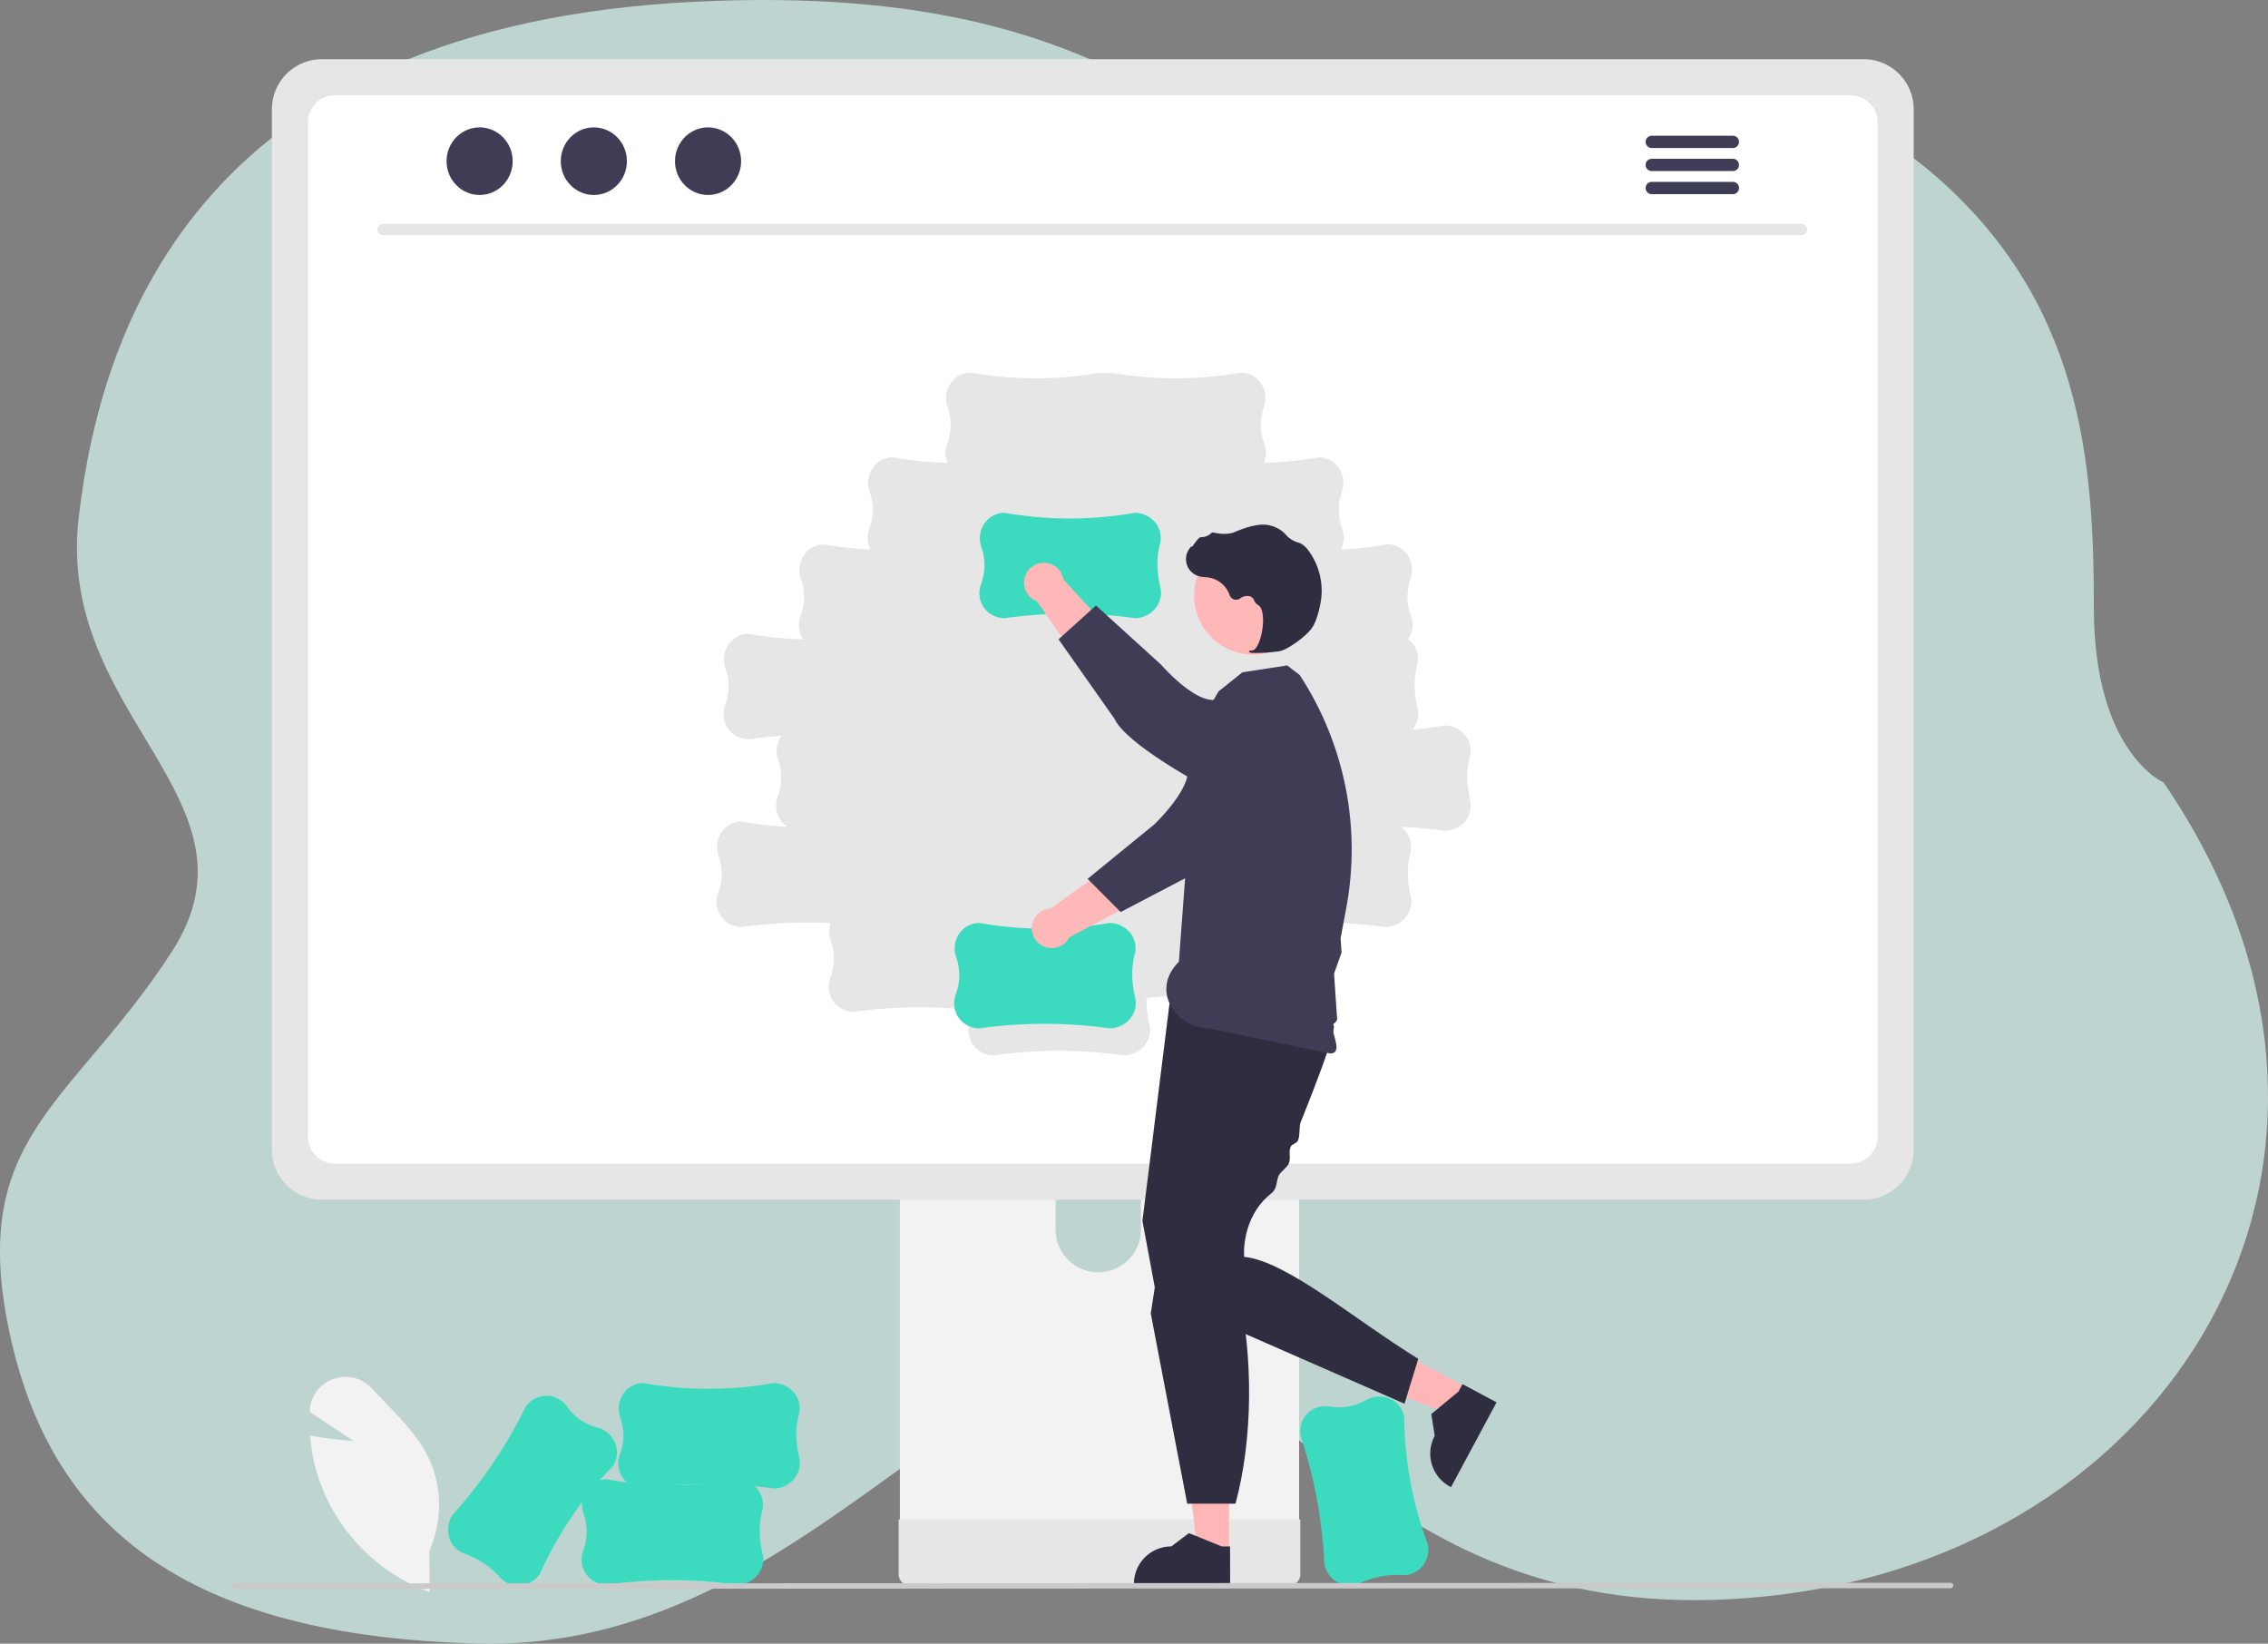 <svg id="Layer_1" data-name="Layer 1" xmlns="http://www.w3.org/2000/svg" viewBox="0 0 989.87 717.32"><rect x="0" y="0" width="989.87" height="717.32" fill="#808080" stroke="none"/><defs><style>.cls-1{fill:#d8f8f2;isolation:isolate;opacity:0.7;}.cls-2{fill:#f2f2f2;}.cls-3{fill:#3cdbc0;}.cls-4{fill:#e6e6e6;}.cls-5{fill:#fff;}.cls-6{fill:#3f3d56;}.cls-7{fill:#ffb8b8;}.cls-8{fill:#ffb6b6;}.cls-9{fill:#2f2e41;}.cls-10{fill:#cacaca;}</style></defs><path class="cls-1" d="M944.28,341.46s-30.42-13-30.42-76.35-5.07-134-71-189.94S723.76,56,622.38,73.62,515.92-9.79,303,.78,44.48,138.91,34.35,225.83,118,349,74.9,415.49s-88.71,80-71,164.91,76,133.8,205.3,136.87S412,598.44,488,592.87s116.6,125.76,291.49,102.75S1053.27,500.73,944.28,341.46Z"/><path class="cls-2" d="M187.54,694.86l-.66-.25a80.51,80.51,0,0,1-47.43-48.31,78.19,78.19,0,0,1-4.06-19.17l0-.63.61.11c7.36,1.32,15.08,2,18.51,2.34l-19.29-12.77,0-.67a15.28,15.28,0,0,1,10.26-13.69A15.54,15.54,0,0,1,162.37,606c1.92,2.08,3.94,4.18,5.91,6.21,6.74,7,13.7,14.16,18.11,22.67a48.66,48.66,0,0,1,1,41.89Z"/><path class="cls-3" d="M578,682.48v-.07a205.28,205.28,0,0,0-10.33-55.65v0a11.72,11.72,0,0,1,.29-5.55,11,11,0,0,1,12.22-7.42A23.58,23.58,0,0,0,596.26,611a11.43,11.43,0,0,1,10.14-.68,10.63,10.63,0,0,1,6.28,7.19c.07.26.12.52.17.78A163.61,163.61,0,0,0,623.18,674v0a11.69,11.69,0,0,1-3,10.2,10.87,10.87,0,0,1-8.69,3.19c-5.8-.4-11.76.78-18.22,3.59a10.49,10.49,0,0,1-7.17.51A11.56,11.56,0,0,1,578,682.48Z"/><path class="cls-2" d="M392.75,422.32V671H567V422.32a8.36,8.36,0,0,0-5.89-8,8.11,8.11,0,0,0-2.5-.39H401.17a8.41,8.41,0,0,0-8.42,8.39Zm68,85.46a18.6,18.6,0,0,1,37.2,0v28.86a18.6,18.6,0,0,1-37.2,0Z"/><path class="cls-4" d="M392.22,663.07v24a4.72,4.72,0,0,0,4.68,4.71H562.84a4.71,4.71,0,0,0,4.68-4.71v-24Z"/><path class="cls-4" d="M118.66,47.63V501.72a21.84,21.84,0,0,0,21.83,21.82H813.4a21.84,21.84,0,0,0,21.83-21.82V47.63a21.85,21.85,0,0,0-21.83-21.8H140.49A21.85,21.85,0,0,0,118.66,47.63Z"/><path class="cls-5" d="M807.79,41.59H146.1a11.69,11.69,0,0,0-11.66,11.69V496.12a11.68,11.68,0,0,0,11.66,11.66H807.79a11.68,11.68,0,0,0,11.66-11.66V53.28A11.68,11.68,0,0,0,807.79,41.59ZM640.88,356.21a11.6,11.6,0,0,1-10.37,6.35h-.07q-9.51-1.33-19.1-1.75a11.65,11.65,0,0,1,2.59,2.56,10.85,10.85,0,0,1,1.55,9.12c-1.45,5.63-1.38,11.7.21,18.57a10.53,10.53,0,0,1-.81,7.15,11.6,11.6,0,0,1-10.37,6.35h-.07a205.14,205.14,0,0,0-45.73-1.22,11.7,11.7,0,0,1-.23,1.15c-1.45,5.63-1.38,11.7.21,18.57a10.53,10.53,0,0,1-.81,7.15,11.6,11.6,0,0,1-10.37,6.35h-.07a204.91,204.91,0,0,0-47-1.11,44,44,0,0,0,1.21,11.61,10.53,10.53,0,0,1-.81,7.15,11.6,11.6,0,0,1-10.37,6.35h-.07a204.77,204.77,0,0,0-56.6,0h0a11.71,11.71,0,0,1-5.41-1.31,11,11,0,0,1-5.07-13.37,27.86,27.86,0,0,0,1.26-4.93,204.64,204.64,0,0,0-51.75.61h0a11.71,11.71,0,0,1-5.41-1.31,11,11,0,0,1-5.07-13.37,23.53,23.53,0,0,0,.24-16.33,11.41,11.41,0,0,1,0-7.69,204.69,204.69,0,0,0-38.73,1.7h0a11.71,11.71,0,0,1-5.41-1.31,11,11,0,0,1-5.07-13.37,23.53,23.53,0,0,0,.24-16.33,11.46,11.46,0,0,1,1.19-10.1,10.61,10.61,0,0,1,8.21-4.86c.27,0,.53,0,.8,0a165.72,165.72,0,0,0,19.87,2.25,11,11,0,0,1-4.31-12.93,23.53,23.53,0,0,0,.24-16.33,11.46,11.46,0,0,1,1.19-10.1c.08-.13.18-.24.27-.37q-7.11.5-14.19,1.48h0a11.71,11.71,0,0,1-5.41-1.31,11,11,0,0,1-5.07-13.37,23.53,23.53,0,0,0,.24-16.33,11.46,11.46,0,0,1,1.19-10.1,10.61,10.61,0,0,1,8.21-4.86c.27,0,.53,0,.8,0A165.29,165.29,0,0,0,350.68,279a11.18,11.18,0,0,1-1.35-10.09,23.53,23.53,0,0,0,.24-16.33,11.46,11.46,0,0,1,1.19-10.1,10.61,10.61,0,0,1,8.21-4.86c.27,0,.53,0,.8,0A163.49,163.49,0,0,0,380,239.82a11.15,11.15,0,0,1-.66-8.94,23.53,23.53,0,0,0,.24-16.33,11.46,11.46,0,0,1,1.19-10.1,10.61,10.61,0,0,1,8.21-4.86c.27,0,.53,0,.8,0A165.47,165.47,0,0,0,413.58,202a11.18,11.18,0,0,1-.25-8.09,23.53,23.53,0,0,0,.24-16.33,11.46,11.46,0,0,1,1.19-10.1,10.61,10.61,0,0,1,8.21-4.86c.27,0,.53,0,.8,0a163.56,163.56,0,0,0,56.65,0h0a10.77,10.77,0,0,0,4.38,0h0a163.62,163.62,0,0,0,56.66,0c.27,0,.53,0,.79,0a10.61,10.61,0,0,1,8.22,4.86,11.46,11.46,0,0,1,1.19,10.1,23.47,23.47,0,0,0,.24,16.33,11.29,11.29,0,0,1-.25,8.09,165.47,165.47,0,0,0,23.81-2.41c.27,0,.53,0,.79,0a10.61,10.61,0,0,1,8.22,4.86,11.46,11.46,0,0,1,1.19,10.1,23.47,23.47,0,0,0,.24,16.33,11.19,11.19,0,0,1-.66,8.94,163.49,163.49,0,0,0,20.22-2.26c.27,0,.53,0,.79,0a10.61,10.61,0,0,1,8.22,4.86,11.46,11.46,0,0,1,1.19,10.1,23.47,23.47,0,0,0,.24,16.33A11.16,11.16,0,0,1,614.58,279a11.53,11.53,0,0,1,2.35,2.38,10.85,10.85,0,0,1,1.55,9.12c-1.45,5.63-1.38,11.7.21,18.57a10.53,10.53,0,0,1-.81,7.15,12.41,12.41,0,0,1-1.47,2.2q7-.62,14-1.84h0a11.7,11.7,0,0,1,9.48,4.8,10.85,10.85,0,0,1,1.55,9.12c-1.45,5.63-1.38,11.7.21,18.57A10.53,10.53,0,0,1,640.88,356.21Z"/><path class="cls-4" d="M786.33,102.59H167.19a2.46,2.46,0,0,1,0-4.92H786.33a2.46,2.46,0,0,1,0,4.92Z"/><ellipse class="cls-6" cx="209.33" cy="70.34" rx="14.43" ry="14.75"/><ellipse class="cls-6" cx="259.18" cy="70.34" rx="14.43" ry="14.75"/><ellipse class="cls-6" cx="309.03" cy="70.34" rx="14.43" ry="14.75"/><path class="cls-6" d="M756.31,59.24h-35.4a2.68,2.68,0,0,0,0,5.36h35.4a2.68,2.68,0,0,0,0-5.36Z"/><path class="cls-6" d="M756.31,69.3h-35.4a2.68,2.68,0,0,0,0,5.36h35.4a2.68,2.68,0,0,0,0-5.36Z"/><path class="cls-6" d="M756.31,79.37h-35.4a2.68,2.68,0,0,0,0,5.36h35.4a2.68,2.68,0,0,0,0-5.36Z"/><path class="cls-3" d="M484.24,448.77h-.07a204.77,204.77,0,0,0-56.6,0h0a11.7,11.7,0,0,1-5.41-1.3,11,11,0,0,1-5.07-13.37,23.55,23.55,0,0,0,.24-16.34,11.46,11.46,0,0,1,1.19-10.1,10.61,10.61,0,0,1,8.21-4.86c.27,0,.53,0,.8,0a163.56,163.56,0,0,0,56.65,0h0a11.7,11.7,0,0,1,9.48,4.8,10.87,10.87,0,0,1,1.55,9.13c-1.45,5.62-1.38,11.69.21,18.56a10.52,10.52,0,0,1-.81,7.15A11.59,11.59,0,0,1,484.24,448.77Z"/><path class="cls-7" d="M542,350.72l-15.1-12.5c-11.33,5.94-28.57,29.64-28.57,29.64l-39.76,28.6a8.65,8.65,0,1,0,8.12,12.59l54-28.55Z"/><path class="cls-6" d="M567.47,303.14h0a20.68,20.68,0,0,1,2.41,29.16,21,21,0,0,1-2.73,2.68l-9.61,7.81s-24,34.49-36.43,38.49l-32,16.73-14.44-14.47,29-23.65S517,347.26,518.35,338c.82-5.66,10.4-21.07,20-32.51a20.63,20.63,0,0,1,29.08-2.4Z"/><polygon class="cls-8" points="536.42 677.5 522.78 677.5 516.28 624.86 536.43 624.86 536.42 677.5"/><path class="cls-9" d="M536.9,691.73h-42v-.53a16.33,16.33,0,0,1,16.33-16.33h0l7.67-5.82,14.3,5.82h3.66Z"/><polygon class="cls-8" points="640.41 605.67 633.94 617.69 584.51 598.48 594.04 580.74 640.41 605.67"/><path class="cls-9" d="M653.17,612,633.3,649l-.47-.25a16.35,16.35,0,0,1-6.65-22.13h0l-1.49-9.5,11.89-9.85,1.74-3.22Z"/><path class="cls-9" d="M510.62,436.44l-12,96.36,6,32.3L613,612.59,619,593c-27.71-17-57.33-42.62-76-44.5,0,0-1.55-17.1,11.82-27.66,2.7-2.13,2.11-5,3.2-7.62.75-1.79,3.74-3.66,4.5-5.51,1-2.38-.23-4.76.76-7.18.56-1.37,2.69-1.45,3.24-2.82,1-2.32.33-5.93,1.25-8.23,2-4.92,3.88-9.72,5.62-14.23,5.4-14,9.2-25.14,8.72-27.54C580.63,440.2,510.62,436.44,510.62,436.44Z"/><path class="cls-9" d="M508.55,532.52l-6.3,40.69,15.9,83h21.08c7.57-27.91,8-64.58.75-95.61Z"/><path class="cls-6" d="M522.09,318.7l9.72-16.93,10.43-8.37,19.57-3,5.44,4.18h0a139,139,0,0,1,20.38,101.36l-1.53,8.27-1,5.26.42,6.27-3.27,9.14.45,6.69.24,3.58.25,3.59.33,5c.6,2.86-2.43,2.48-2,5,.75,4.43,4.13,11-1,11l-53-11c-13.46.06-26-16-13-29Z"/><circle class="cls-7" cx="546.9" cy="259.94" r="25.74"/><path class="cls-9" d="M547.33,284.94a66.16,66.16,0,0,0,11.25-.78c3.69-.75,11.94-6.8,14.24-10.44h0c1.71-2.7,2.81-6.92,3.42-10a29.55,29.55,0,0,0-5.17-23.47A9.41,9.41,0,0,0,567.3,237l-.42-.14a11.46,11.46,0,0,1-5.73-3.55,11,11,0,0,0-.95-1,14.21,14.21,0,0,0-5.93-3c-3.52-.94-8.61,0-15.14,2.78-3.28,1.4-6.87.9-9.62.3a.9.9,0,0,0-.85.29,6.43,6.43,0,0,1-4.34,1.73c-1,0-2,1.4-3.27,3.19-.28.4-.61.87-.85,1.16l0-.55-.56.61a7.73,7.73,0,0,0,3.49,12.6,14.85,14.85,0,0,0,3,.49c.62.05,1.27.11,1.88.22a11.66,11.66,0,0,1,8.67,7.56,3,3,0,0,0,3.9,1.84,3.09,3.09,0,0,0,.7-.36,5,5,0,0,1,4.59-.83,3.35,3.35,0,0,1,1.48,1.67A4.31,4.31,0,0,0,549,264c2.5,1.29,2.67,7,1.78,11.76-.87,4.59-2.58,7.91-4.16,8.07-1.22.13-1.36.21-1.45.43l-.08.19.14.18A4.85,4.85,0,0,0,547.33,284.94Z"/><path class="cls-3" d="M495.24,269.77h-.07a204.77,204.77,0,0,0-56.6,0h0a11.7,11.7,0,0,1-5.41-1.3,11,11,0,0,1-5.07-13.37,23.55,23.55,0,0,0,.24-16.34,11.46,11.46,0,0,1,1.19-10.1,10.61,10.61,0,0,1,8.21-4.86c.27,0,.53,0,.8,0a163.56,163.56,0,0,0,56.65,0h0a11.7,11.7,0,0,1,9.48,4.8,10.87,10.87,0,0,1,1.55,9.13c-1.45,5.62-1.38,11.69.21,18.56a10.52,10.52,0,0,1-.81,7.15A11.59,11.59,0,0,1,495.24,269.77Z"/><path class="cls-7" d="M519.31,330.38,530,313.92C522.73,303.36,497.18,289,497.18,289l-33.05-36.15a8.66,8.66,0,1,0-11.55,9.54l34.66,50.32Z"/><path class="cls-6" d="M569.53,350.13h0a20.69,20.69,0,0,1-28.67,5.81,20.27,20.27,0,0,1-3-2.41L529,344.91s-37.22-19.44-42.65-31.35L462,279l16.35-14.75,28.42,25.83s13.08,15.13,22.41,15.38c5.72.15,22.15,7.86,34.63,16.06a20.65,20.65,0,0,1,5.78,28.61Z"/><path class="cls-3" d="M321.62,691.58h-.06a204.84,204.84,0,0,0-56.61,0h0a11.66,11.66,0,0,1-5.4-1.3,11,11,0,0,1-5.07-13.37,23.5,23.5,0,0,0,.23-16.34,11.46,11.46,0,0,1,1.19-10.1,10.64,10.64,0,0,1,8.22-4.86c.26,0,.53,0,.79,0a163.38,163.38,0,0,0,56.66,0h0a11.68,11.68,0,0,1,9.48,4.8,10.83,10.83,0,0,1,1.56,9.12c-1.45,5.63-1.38,11.7.21,18.57a10.58,10.58,0,0,1-.82,7.15A11.57,11.57,0,0,1,321.62,691.58Z"/><path class="cls-3" d="M337.62,649.58h-.06a204.84,204.84,0,0,0-56.61,0h0a11.66,11.66,0,0,1-5.4-1.3,11,11,0,0,1-5.07-13.37,23.5,23.5,0,0,0,.23-16.34,11.46,11.46,0,0,1,1.19-10.1,10.64,10.64,0,0,1,8.22-4.86c.26,0,.53,0,.79,0a163.38,163.38,0,0,0,56.66,0h0a11.68,11.68,0,0,1,9.48,4.8,10.83,10.83,0,0,1,1.56,9.12c-1.45,5.63-1.38,11.7.21,18.57a10.58,10.58,0,0,1-.82,7.15A11.57,11.57,0,0,1,337.62,649.58Z"/><path class="cls-3" d="M197.61,661l0,0a204.93,204.93,0,0,0,31.72-46.88l0,0a11.59,11.59,0,0,1,4.1-3.74,11,11,0,0,1,13.92,3.29,23.56,23.56,0,0,0,13.4,9.35,11.47,11.47,0,0,1,7.7,6.64,10.64,10.64,0,0,1-.58,9.53c-.13.23-.27.45-.42.67a163.61,163.61,0,0,0-31.76,46.92v0a11.71,11.71,0,0,1-9.28,5.17,10.87,10.87,0,0,1-8.43-3.83c-3.85-4.35-8.92-7.7-15.5-10.23a10.53,10.53,0,0,1-5.46-4.68A11.59,11.59,0,0,1,197.61,661Z"/><path class="cls-10" d="M851.32,693.11l-748.75.31a1.19,1.19,0,0,1,0-2.38l748.75-.31a1.19,1.19,0,0,1,0,2.38Z"/></svg>
